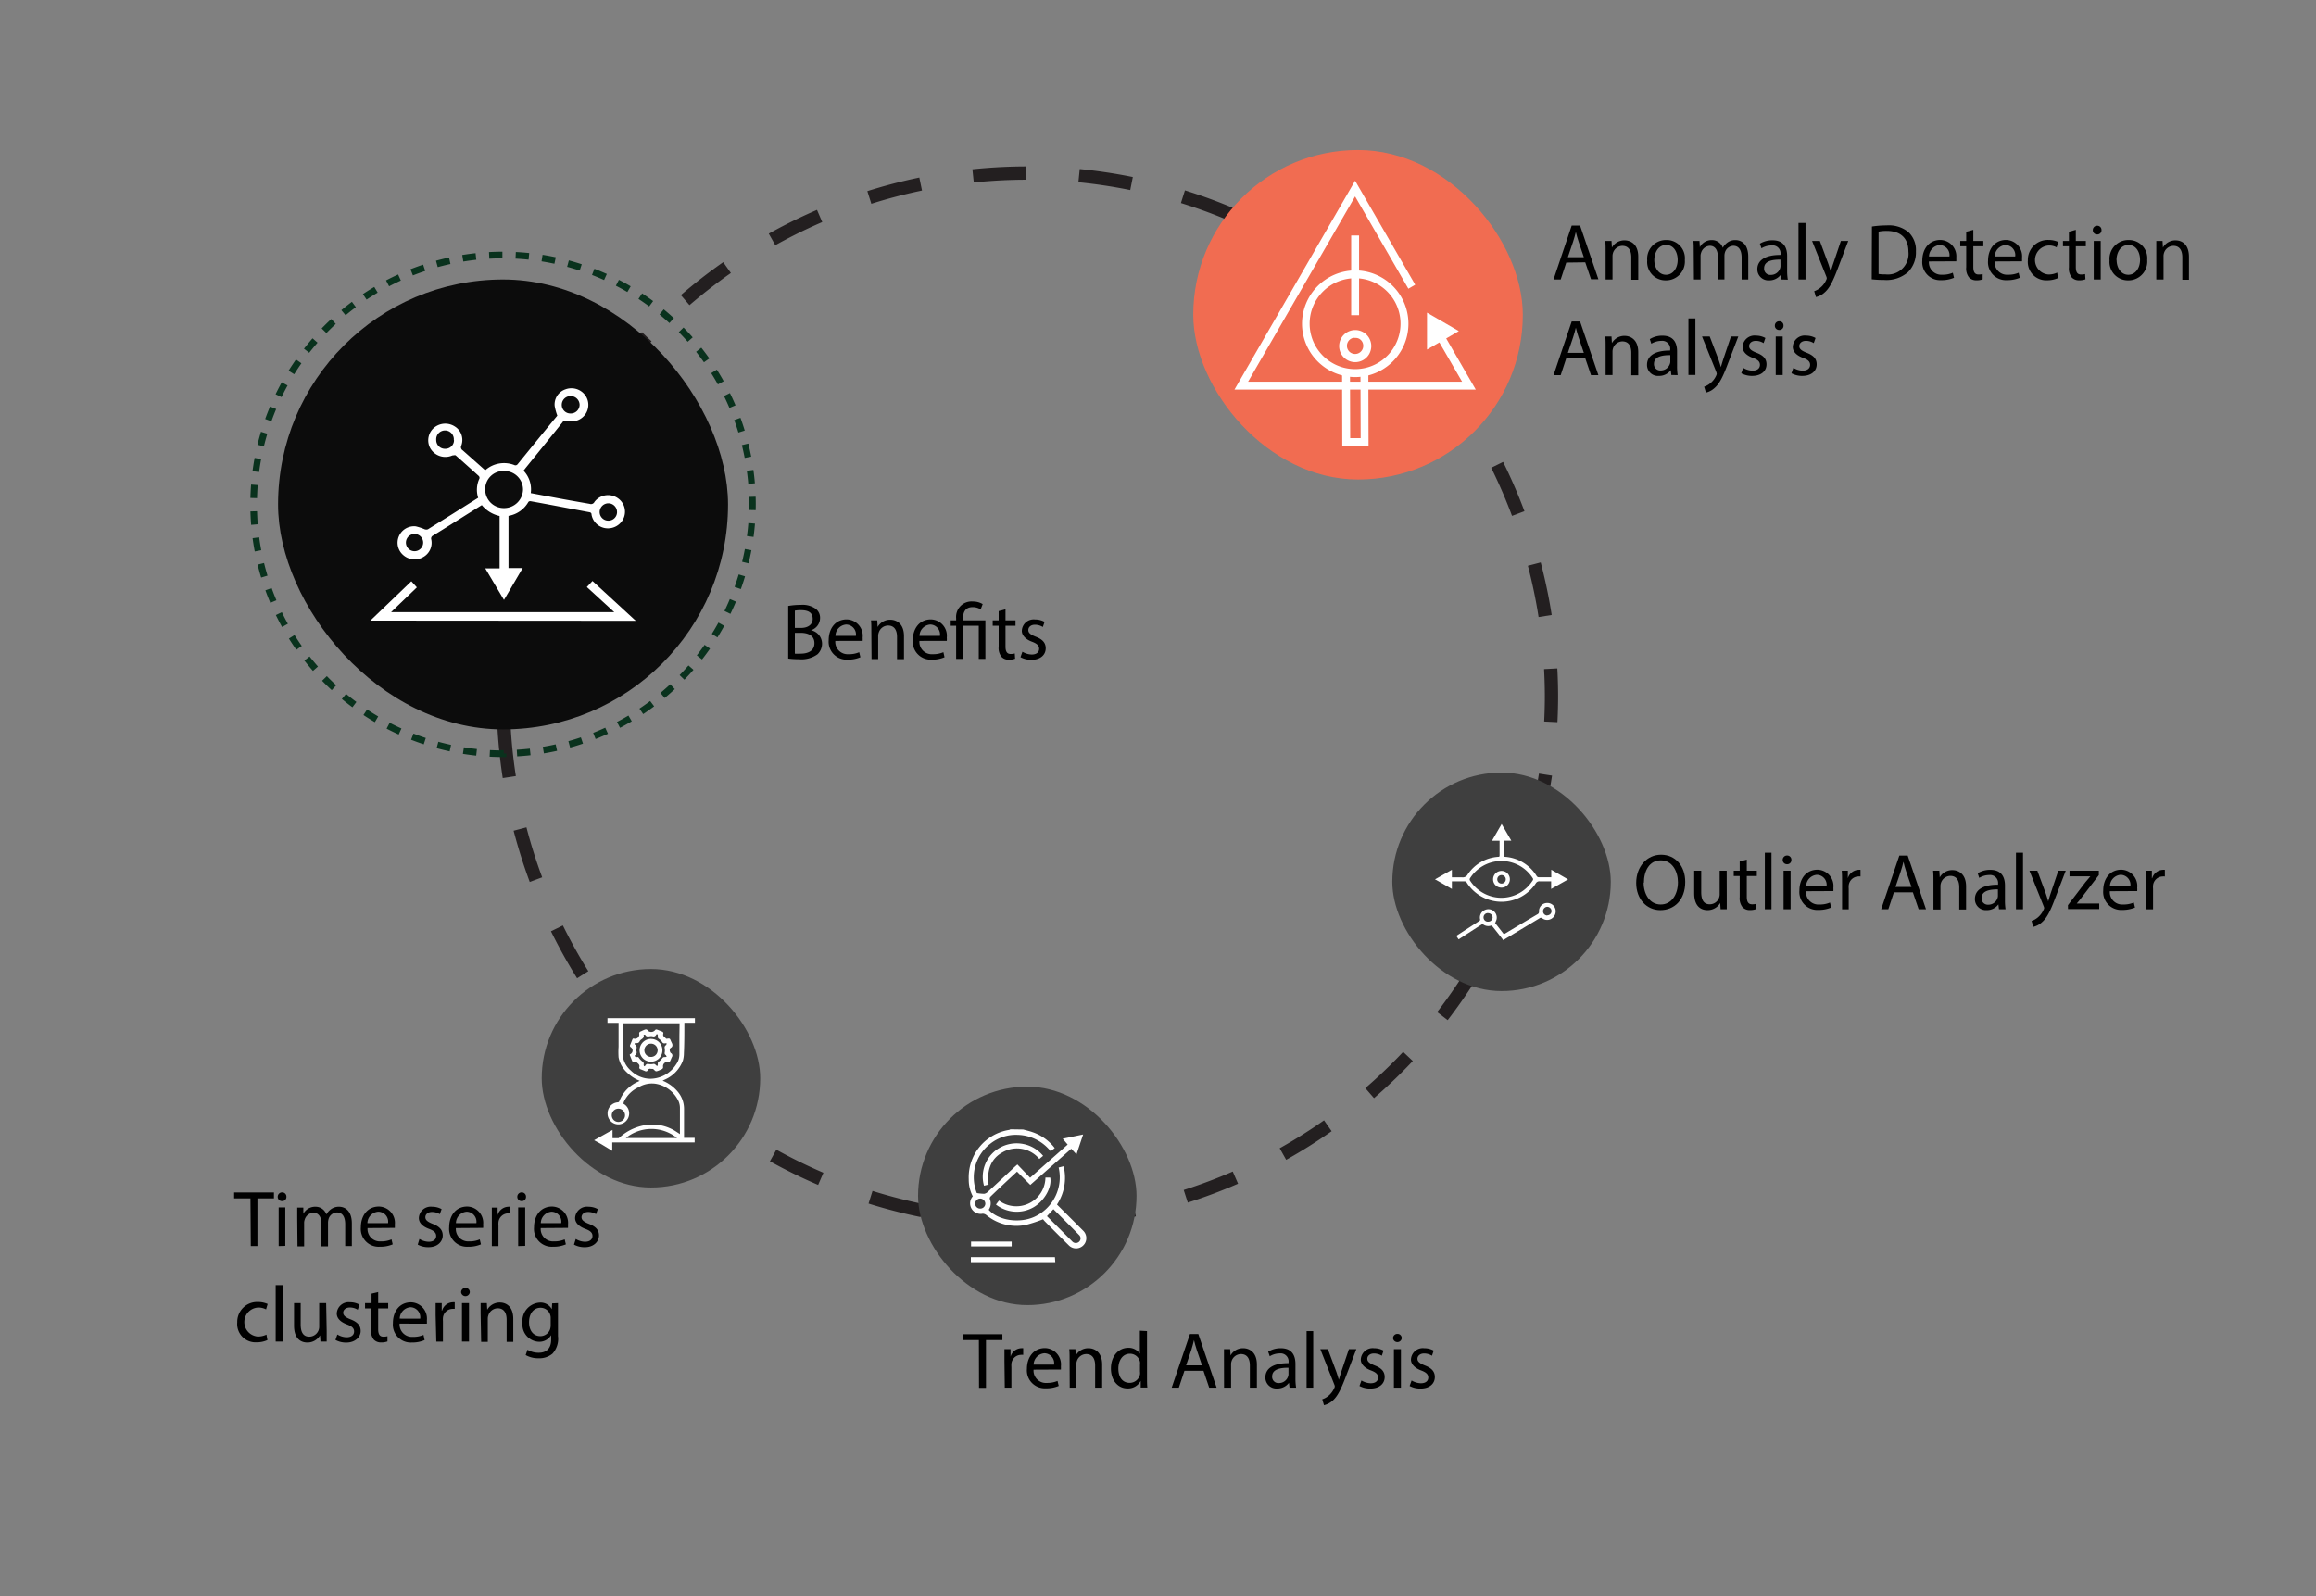 <svg id="Layer_1" data-name="Layer 1" xmlns="http://www.w3.org/2000/svg" viewBox="0 0 349.07 240.59"><rect x="0" y="0" width="349.07" height="240.59" fill="#808080" stroke="none"/><defs><style>.cls-1,.cls-5{fill:none;stroke-miterlimit:10;}.cls-1{stroke:#231f20;stroke-width:2px;stroke-dasharray:8 8;}.cls-2{fill:#0c0c0c;}.cls-3{fill:#f16c51;}.cls-4{fill:#3f3f3f;}.cls-5{stroke:#09321d;stroke-dasharray:2 2;}.cls-6{fill:#fff;}</style></defs><path class="cls-1" d="M154.84,184.09a79,79,0,1,1,79-79,79.25,79.25,0,0,1-79,79Z"/><path d="M118.8,91.34a10.82,10.82,0,0,1,1.91-.16,3.41,3.41,0,0,1,2.22.58,1.69,1.69,0,0,1,.67,1.43A1.94,1.94,0,0,1,122.23,95v0a2.08,2.08,0,0,1,1.67,2,2.22,2.22,0,0,1-.68,1.62,4.12,4.12,0,0,1-2.8.75,11.75,11.75,0,0,1-1.62-.1Zm1,3.31h.94c1.11,0,1.75-.57,1.75-1.35,0-1-.72-1.32-1.77-1.32a4.9,4.9,0,0,0-.92.07Zm0,3.88a6.25,6.25,0,0,0,.87,0c1.08,0,2.08-.4,2.08-1.58s-1-1.56-2.09-1.56h-.86Z"/><path d="M125.9,96.61a1.86,1.86,0,0,0,2,2,3.75,3.75,0,0,0,1.6-.3l.18.76a4.63,4.63,0,0,1-1.93.36,2.7,2.7,0,0,1-2.85-2.93c0-1.75,1-3.13,2.72-3.13a2.47,2.47,0,0,1,2.4,2.74,4.35,4.35,0,0,1,0,.49Zm3.1-.76a1.5,1.5,0,0,0-1.46-1.71,1.74,1.74,0,0,0-1.62,1.71Z"/><path d="M131.33,95.09c0-.6,0-1.1-.05-1.58h.94l.06,1h0a2.14,2.14,0,0,1,1.92-1.09c.8,0,2.05.48,2.05,2.47v3.47h-1.05V96c0-.93-.35-1.71-1.35-1.71a1.5,1.5,0,0,0-1.41,1.08,1.44,1.44,0,0,0-.08.49v3.49h-1Z"/><path d="M138.58,96.61a1.85,1.85,0,0,0,2,2,3.83,3.83,0,0,0,1.61-.3l.17.76a4.63,4.63,0,0,1-1.93.36,2.7,2.7,0,0,1-2.85-2.93c0-1.75,1-3.13,2.72-3.13a2.46,2.46,0,0,1,2.4,2.74,2.81,2.81,0,0,1,0,.49Zm3.09-.76a1.5,1.5,0,0,0-1.46-1.71,1.74,1.74,0,0,0-1.62,1.71Z"/><path d="M144.11,99.32v-5h-.82v-.81h.82V93.2a2.33,2.33,0,0,1,2.53-2.53,2.84,2.84,0,0,1,1.47.39l-.3.8a2.19,2.19,0,0,0-1.22-.34c-1.11,0-1.44.78-1.44,1.71v.28h3.37v5.81h-1v-5h-2.33v5Z"/><path d="M151.55,91.85v1.66h1.51v.81h-1.51v3.13c0,.72.2,1.13.79,1.13a2.08,2.08,0,0,0,.61-.08l.05.79a2.44,2.44,0,0,1-.94.15,1.44,1.44,0,0,1-1.13-.45,2.13,2.13,0,0,1-.41-1.51V94.32h-.9v-.81h.9V92.12Z"/><path d="M154.1,98.24a2.86,2.86,0,0,0,1.4.42c.76,0,1.12-.38,1.12-.86s-.3-.78-1.08-1.07c-1-.37-1.53-1-1.53-1.64a1.79,1.79,0,0,1,2-1.71,2.91,2.91,0,0,1,1.43.36l-.26.77a2.31,2.31,0,0,0-1.19-.34c-.63,0-1,.36-1,.8s.34.69,1.1,1c1,.38,1.52.89,1.52,1.75,0,1-.79,1.74-2.17,1.74a3.33,3.33,0,0,1-1.63-.4Z"/><path d="M147.54,202h-2.46v-.88h6V202h-2.47v7.2h-1.05Z"/><path d="M151.39,205.18c0-.69,0-1.27,0-1.81h.92l0,1.14h0a1.75,1.75,0,0,1,1.61-1.28,1.36,1.36,0,0,1,.3,0v1a1.35,1.35,0,0,0-.37,0,1.47,1.47,0,0,0-1.41,1.35,3.68,3.68,0,0,0,0,.5v3.09h-1Z"/><path d="M155.78,206.46a1.86,1.86,0,0,0,2,2,4,4,0,0,0,1.61-.3l.18.75a4.67,4.67,0,0,1-1.93.36,2.7,2.7,0,0,1-2.86-2.93c0-1.75,1-3.13,2.73-3.13a2.46,2.46,0,0,1,2.39,2.74,4.88,4.88,0,0,1,0,.49Zm3.09-.76a1.49,1.49,0,0,0-1.46-1.71,1.75,1.75,0,0,0-1.62,1.71Z"/><path d="M161.21,204.94c0-.6,0-1.09-.05-1.57h.93l.06.95h0a2.13,2.13,0,0,1,1.92-1.09c.8,0,2.05.48,2.05,2.47v3.47h-1.06v-3.35c0-.93-.35-1.71-1.34-1.71a1.5,1.5,0,0,0-1.42,1.08,1.45,1.45,0,0,0-.07.49v3.49h-1Z"/><path d="M172.88,200.65v7c0,.52,0,1.1.05,1.5h-1l0-1h0a2.16,2.16,0,0,1-2,1.14c-1.41,0-2.49-1.19-2.49-3,0-1.93,1.19-3.12,2.61-3.12a2,2,0,0,1,1.75.89h0v-3.47Zm-1.06,5.08a1.77,1.77,0,0,0,0-.45,1.54,1.54,0,0,0-1.52-1.22c-1.09,0-1.74,1-1.74,2.24s.58,2.15,1.72,2.15a1.59,1.59,0,0,0,1.54-1.26,1.64,1.64,0,0,0,0-.45Z"/><path d="M178.52,206.63l-.84,2.54H176.6l2.75-8.08h1.26l2.76,8.08h-1.12l-.86-2.54Zm2.65-.82-.79-2.32c-.18-.53-.3-1-.42-1.48h0c-.12.48-.25,1-.4,1.46l-.79,2.34Z"/><path d="M184.48,204.94c0-.6,0-1.09,0-1.57h.93l.06.95h0a2.12,2.12,0,0,1,1.91-1.09c.81,0,2.06.48,2.06,2.47v3.47h-1.06v-3.35c0-.93-.35-1.71-1.34-1.71a1.5,1.5,0,0,0-1.42,1.08,1.45,1.45,0,0,0-.07.49v3.49h-1.06Z"/><path d="M194.36,209.17l-.09-.73h0a2.16,2.16,0,0,1-1.78.86,1.65,1.65,0,0,1-1.77-1.66c0-1.41,1.25-2.18,3.49-2.16v-.12a1.2,1.2,0,0,0-1.32-1.35,2.93,2.93,0,0,0-1.51.43l-.24-.69a3.6,3.6,0,0,1,1.9-.52c1.78,0,2.21,1.21,2.21,2.38v2.17a8.4,8.4,0,0,0,.1,1.39Zm-.16-3c-1.15,0-2.46.18-2.46,1.31a.93.93,0,0,0,1,1,1.44,1.44,0,0,0,1.4-1,1,1,0,0,0,.06-.33Z"/><path d="M196.93,200.65h1v8.52h-1Z"/><path d="M200.14,203.37l1.28,3.43c.13.38.27.84.37,1.18h0c.11-.34.23-.79.37-1.21l1.15-3.4h1.12l-1.58,4.13c-.76,2-1.27,3-2,3.64a3,3,0,0,1-1.3.68l-.26-.89a2.77,2.77,0,0,0,.92-.51,3.22,3.22,0,0,0,.89-1.18.69.69,0,0,0,.08-.25.91.91,0,0,0-.07-.28L199,203.37Z"/><path d="M205.2,208.09a2.79,2.79,0,0,0,1.39.42c.76,0,1.12-.38,1.12-.86s-.3-.78-1.07-1.07c-1-.37-1.54-1-1.54-1.64a1.79,1.79,0,0,1,2-1.71,2.91,2.91,0,0,1,1.43.36l-.26.77a2.31,2.31,0,0,0-1.19-.34c-.62,0-1,.37-1,.8s.35.69,1.1,1c1,.38,1.52.89,1.52,1.75,0,1-.79,1.74-2.17,1.74a3.44,3.44,0,0,1-1.63-.39Z"/><path d="M211.27,201.73a.66.66,0,0,1-1.31,0,.65.65,0,0,1,.66-.66A.63.63,0,0,1,211.27,201.73Zm-1.18,7.44v-5.8h1.06v5.8Z"/><path d="M212.76,208.09a2.79,2.79,0,0,0,1.39.42c.77,0,1.12-.38,1.12-.86s-.3-.78-1.07-1.07c-1-.37-1.54-1-1.54-1.64a1.79,1.79,0,0,1,2-1.71,2.91,2.91,0,0,1,1.43.36l-.26.77a2.31,2.31,0,0,0-1.19-.34c-.62,0-1,.37-1,.8s.35.69,1.1,1c1,.38,1.52.89,1.52,1.75,0,1-.79,1.74-2.17,1.74a3.44,3.44,0,0,1-1.63-.39Z"/><path d="M254,132.93c0,2.78-1.69,4.26-3.75,4.26s-3.64-1.66-3.64-4.1,1.6-4.25,3.75-4.25S254,130.53,254,132.93Zm-6.27.13c0,1.73.93,3.28,2.58,3.28s2.59-1.53,2.59-3.36c0-1.61-.84-3.29-2.58-3.29S247.77,131.29,247.77,133.06Z"/><path d="M260.26,135.47c0,.6,0,1.13,0,1.59h-.93l-.06-.95h0a2.19,2.19,0,0,1-1.92,1.08c-.92,0-2-.51-2-2.55v-3.39h1.06v3.21c0,1.11.33,1.85,1.29,1.85a1.5,1.5,0,0,0,1.49-1.5v-3.56h1.06Z"/><path d="M263.28,129.58v1.67h1.51v.8h-1.51v3.13c0,.72.21,1.13.79,1.13a2.29,2.29,0,0,0,.62-.07l0,.79a2.59,2.59,0,0,1-.93.15,1.46,1.46,0,0,1-1.14-.45,2.15,2.15,0,0,1-.41-1.51v-3.17h-.9v-.8h.9v-1.39Z"/><path d="M266,128.54H267v8.52H266Z"/><path d="M270,129.62a.62.62,0,0,1-.67.65.63.63,0,0,1-.64-.65.65.65,0,0,1,.66-.66A.63.63,0,0,1,270,129.62Zm-1.18,7.44v-5.81h1.06v5.81Z"/><path d="M272.21,134.34a1.86,1.86,0,0,0,2,2,3.8,3.8,0,0,0,1.61-.3l.18.76a4.84,4.84,0,0,1-1.93.36,2.7,2.7,0,0,1-2.86-2.93c0-1.75,1-3.13,2.73-3.13a2.46,2.46,0,0,1,2.39,2.73,4.49,4.49,0,0,1,0,.49Zm3.09-.75a1.5,1.5,0,0,0-1.46-1.72,1.76,1.76,0,0,0-1.62,1.72Z"/><path d="M277.64,133.06c0-.68,0-1.27-.05-1.81h.92l0,1.14h0a1.75,1.75,0,0,1,1.61-1.27,1.39,1.39,0,0,1,.3,0v1a1.79,1.79,0,0,0-.36,0,1.5,1.5,0,0,0-1.42,1.36,3.47,3.47,0,0,0,0,.49v3.1h-1Z"/><path d="M285.45,134.51l-.84,2.55h-1.08l2.74-8.09h1.26l2.76,8.09h-1.11l-.87-2.55Zm2.65-.81-.8-2.33c-.18-.53-.3-1-.41-1.47h0c-.12.47-.25,1-.41,1.46l-.79,2.34Z"/><path d="M291.41,132.82c0-.6,0-1.09-.05-1.57h.94l.06,1h0a2.14,2.14,0,0,1,1.92-1.09c.8,0,2.05.48,2.05,2.47v3.47H295.3v-3.35c0-.94-.35-1.72-1.35-1.72a1.51,1.51,0,0,0-1.41,1.08,1.55,1.55,0,0,0-.07.5v3.49h-1.06Z"/><path d="M301.29,137.06l-.09-.74h0a2.14,2.14,0,0,1-1.77.87,1.65,1.65,0,0,1-1.77-1.67c0-1.4,1.24-2.17,3.49-2.16v-.12a1.2,1.2,0,0,0-1.32-1.34,3,3,0,0,0-1.52.43l-.23-.7a3.57,3.57,0,0,1,1.9-.51c1.78,0,2.21,1.21,2.21,2.37v2.17a8.52,8.52,0,0,0,.09,1.4Zm-.16-3c-1.15,0-2.46.18-2.46,1.31a.94.94,0,0,0,1,1,1.45,1.45,0,0,0,1.4-1,1,1,0,0,0,.06-.34Z"/><path d="M303.85,128.54h1.06v8.52h-1.06Z"/><path d="M307.07,131.25l1.27,3.43c.13.38.28.84.37,1.19h0c.1-.35.23-.79.37-1.21l1.15-3.41h1.12l-1.59,4.14c-.75,2-1.27,3-2,3.63a2.85,2.85,0,0,1-1.29.69l-.27-.89a2.85,2.85,0,0,0,.93-.52,3.27,3.27,0,0,0,.88-1.17.76.76,0,0,0,.09-.25.94.94,0,0,0-.08-.28l-2.14-5.35Z"/><path d="M311.68,136.44,314.3,133c.26-.32.5-.59.76-.9v0h-3.14v-.85h4.42v.66l-2.59,3.37c-.24.32-.48.61-.74.91v0h3.39v.84h-4.71Z"/><path d="M318,134.34a1.86,1.86,0,0,0,2,2,3.83,3.83,0,0,0,1.61-.3l.18.76a4.9,4.9,0,0,1-1.94.36,2.7,2.7,0,0,1-2.85-2.93c0-1.75,1-3.13,2.72-3.13a2.46,2.46,0,0,1,2.4,2.73,2.63,2.63,0,0,1,0,.49Zm3.09-.75a1.5,1.5,0,0,0-1.46-1.72,1.75,1.75,0,0,0-1.62,1.72Z"/><path d="M323.4,133.06c0-.68,0-1.27,0-1.81h.93l0,1.14h.05a1.75,1.75,0,0,1,1.61-1.27,1.39,1.39,0,0,1,.3,0v1a1.88,1.88,0,0,0-.36,0,1.49,1.49,0,0,0-1.42,1.36,3.47,3.47,0,0,0,0,.49v3.1H323.4Z"/><path d="M236.07,39.58l-.84,2.55h-1.08L236.89,34h1.26l2.76,8.09H239.8l-.87-2.55Zm2.65-.81-.79-2.33c-.18-.53-.3-1-.42-1.47h0c-.12.47-.25,1-.41,1.46l-.79,2.34Z"/><path d="M242,37.89c0-.6,0-1.09-.05-1.57h.94l.06,1h0a2.14,2.14,0,0,1,1.92-1.09c.8,0,2.05.48,2.05,2.47v3.47h-1.05V38.78c0-.94-.35-1.72-1.35-1.72a1.51,1.51,0,0,0-1.41,1.08,1.55,1.55,0,0,0-.07.5v3.49H242Z"/><path d="M253.94,39.18a2.84,2.84,0,0,1-2.89,3.08,2.76,2.76,0,0,1-2.78-3,2.83,2.83,0,0,1,2.88-3.08A2.74,2.74,0,0,1,253.94,39.18Zm-4.6,0c0,1.28.73,2.24,1.76,2.24s1.76-.95,1.76-2.26c0-1-.49-2.23-1.73-2.23S249.34,38.13,249.34,39.23Z"/><path d="M255.28,37.89c0-.6,0-1.09-.05-1.57h.92l.05.94h0a2,2,0,0,1,1.82-1.07,1.71,1.71,0,0,1,1.64,1.16h0a2.42,2.42,0,0,1,.65-.75,1.93,1.93,0,0,1,1.28-.41c.77,0,1.91.5,1.91,2.52v3.42h-1V38.84c0-1.12-.41-1.79-1.26-1.79A1.38,1.38,0,0,0,260,38a1.73,1.73,0,0,0-.09.53v3.59h-1V38.65c0-.93-.4-1.6-1.21-1.6a1.45,1.45,0,0,0-1.31,1.06,1.4,1.4,0,0,0-.08.51v3.51h-1Z"/><path d="M268.5,42.13l-.08-.74h0a2.15,2.15,0,0,1-1.77.87,1.66,1.66,0,0,1-1.78-1.67c0-1.4,1.25-2.17,3.49-2.16v-.12A1.19,1.19,0,0,0,267,37a2.93,2.93,0,0,0-1.51.43l-.24-.7a3.63,3.63,0,0,1,1.91-.51c1.77,0,2.2,1.21,2.2,2.37v2.17a8.44,8.44,0,0,0,.1,1.4Zm-.15-3c-1.16,0-2.46.18-2.46,1.31a.93.93,0,0,0,1,1,1.45,1.45,0,0,0,1.41-1,1.35,1.35,0,0,0,.06-.34Z"/><path d="M271.07,33.61h1.06v8.52h-1.06Z"/><path d="M274.29,36.32l1.27,3.43c.13.38.27.84.37,1.19h0c.11-.35.23-.79.38-1.21l1.15-3.41h1.11L277,40.46c-.76,2-1.27,3-2,3.63a2.87,2.87,0,0,1-1.3.69l-.26-.89a2.82,2.82,0,0,0,.92-.52,3.09,3.09,0,0,0,.89-1.17.69.69,0,0,0,.08-.25.85.85,0,0,0-.07-.28l-2.14-5.35Z"/><path d="M282.14,34.15a14.3,14.3,0,0,1,2.21-.17,4.65,4.65,0,0,1,3.28,1,3.71,3.71,0,0,1,1.14,2.9A4.25,4.25,0,0,1,287.6,41,4.94,4.94,0,0,1,284,42.2a16.58,16.58,0,0,1-1.89-.1Zm1,7.15a6.32,6.32,0,0,0,1.05.06,3.11,3.11,0,0,0,3.45-3.43c0-1.91-1.07-3.12-3.28-3.12a5.82,5.82,0,0,0-1.22.11Z"/><path d="M290.73,39.41a1.86,1.86,0,0,0,2,2,3.75,3.75,0,0,0,1.6-.3l.18.76a4.8,4.8,0,0,1-1.93.36,2.7,2.7,0,0,1-2.85-2.93c0-1.75,1-3.13,2.72-3.13a2.46,2.46,0,0,1,2.4,2.73,2.63,2.63,0,0,1,0,.49Zm3.09-.75a1.51,1.51,0,0,0-1.46-1.72,1.75,1.75,0,0,0-1.62,1.72Z"/><path d="M297.42,34.65v1.67h1.51v.8h-1.51v3.13c0,.72.21,1.13.79,1.13a2.29,2.29,0,0,0,.62-.07l0,.79a2.39,2.39,0,0,1-.93.15,1.46,1.46,0,0,1-1.14-.45,2.15,2.15,0,0,1-.41-1.51V37.12h-.9v-.8h.9V34.93Z"/><path d="M300.64,39.41a1.86,1.86,0,0,0,2,2,3.8,3.8,0,0,0,1.61-.3l.18.76a4.88,4.88,0,0,1-1.93.36,2.7,2.7,0,0,1-2.86-2.93c0-1.75,1-3.13,2.72-3.13a2.46,2.46,0,0,1,2.4,2.73,4.49,4.49,0,0,1,0,.49Zm3.09-.75a1.5,1.5,0,0,0-1.46-1.72,1.75,1.75,0,0,0-1.62,1.72Z"/><path d="M310.2,41.91a4,4,0,0,1-1.67.34,2.76,2.76,0,0,1-2.89-3,3,3,0,0,1,3.12-3.08,3.56,3.56,0,0,1,1.46.3l-.24.82a2.35,2.35,0,0,0-1.22-.28,2.19,2.19,0,0,0,0,4.37,3,3,0,0,0,1.3-.29Z"/><path d="M312.87,34.65v1.67h1.51v.8h-1.51v3.13c0,.72.2,1.13.79,1.13a2.21,2.21,0,0,0,.61-.07l.05.79a2.48,2.48,0,0,1-.94.15,1.46,1.46,0,0,1-1.14-.45,2.15,2.15,0,0,1-.41-1.51V37.12h-.9v-.8h.9V34.93Z"/><path d="M316.74,34.69a.62.62,0,0,1-.67.65.63.63,0,0,1-.64-.65.65.65,0,0,1,.66-.66A.63.63,0,0,1,316.74,34.69Zm-1.17,7.44V36.32h1.05v5.81Z"/><path d="M323.63,39.18a2.84,2.84,0,0,1-2.89,3.08,2.77,2.77,0,0,1-2.79-3,2.84,2.84,0,0,1,2.88-3.08A2.75,2.75,0,0,1,323.63,39.18Zm-4.61,0c0,1.28.73,2.24,1.76,2.24s1.77-.95,1.77-2.26c0-1-.49-2.23-1.74-2.23S319,38.13,319,39.23Z"/><path d="M325,37.89c0-.6,0-1.09,0-1.57h.94l.06,1h0a2.14,2.14,0,0,1,1.92-1.09c.81,0,2,.48,2,2.47v3.47h-1V38.78c0-.94-.35-1.72-1.34-1.72a1.51,1.51,0,0,0-1.42,1.08,1.55,1.55,0,0,0-.07.5v3.49H325Z"/><path d="M236.07,54l-.84,2.55h-1.08l2.74-8.09h1.26l2.76,8.09H239.8L238.93,54Zm2.65-.81-.79-2.33c-.18-.53-.3-1-.42-1.47h0c-.12.48-.25,1-.41,1.46l-.79,2.34Z"/><path d="M242,52.29c0-.6,0-1.09-.05-1.57h.94l.06,1h0a2.14,2.14,0,0,1,1.92-1.09c.8,0,2.05.48,2.05,2.47v3.47h-1.05V53.18c0-.94-.35-1.72-1.35-1.72a1.51,1.51,0,0,0-1.41,1.08,1.55,1.55,0,0,0-.07.5v3.49H242Z"/><path d="M251.91,56.53l-.09-.74h0a2.17,2.17,0,0,1-1.78.87A1.65,1.65,0,0,1,248.24,55c0-1.4,1.24-2.17,3.49-2.16v-.12a1.2,1.2,0,0,0-1.32-1.34,3,3,0,0,0-1.52.43l-.23-.69a3.51,3.51,0,0,1,1.9-.52c1.78,0,2.21,1.21,2.21,2.37v2.17a8.52,8.52,0,0,0,.09,1.4Zm-.16-3c-1.15,0-2.46.18-2.46,1.31a.94.94,0,0,0,1,1,1.45,1.45,0,0,0,1.4-1,1,1,0,0,0,.06-.34Z"/><path d="M254.48,48h1.05v8.52h-1.05Z"/><path d="M257.69,50.72,259,54.15c.13.38.28.84.37,1.19h0c.11-.35.23-.79.37-1.21l1.15-3.41H262l-1.59,4.14c-.75,2-1.27,3-2,3.63a2.85,2.85,0,0,1-1.29.69l-.27-.89a2.85,2.85,0,0,0,.93-.52,3.19,3.19,0,0,0,.89-1.17,1,1,0,0,0,.08-.25,1.22,1.22,0,0,0-.07-.28l-2.15-5.35Z"/><path d="M262.74,55.45a2.83,2.83,0,0,0,1.4.42c.76,0,1.12-.39,1.12-.87s-.3-.78-1.08-1.06c-1-.38-1.53-.95-1.53-1.65a1.79,1.79,0,0,1,2-1.7,2.94,2.94,0,0,1,1.43.36l-.27.77a2.15,2.15,0,0,0-1.18-.34c-.63,0-1,.36-1,.79s.34.7,1.1,1c1,.38,1.52.88,1.52,1.75,0,1-.79,1.74-2.17,1.74a3.3,3.3,0,0,1-1.63-.4Z"/><path d="M268.81,49.09a.62.62,0,0,1-.67.65.63.63,0,0,1-.63-.65.64.64,0,0,1,.66-.66A.62.62,0,0,1,268.81,49.09Zm-1.17,7.44V50.72h1.05v5.81Z"/><path d="M270.3,55.45a2.82,2.82,0,0,0,1.39.42c.77,0,1.13-.39,1.13-.87s-.3-.78-1.08-1.06c-1-.38-1.53-.95-1.53-1.65a1.79,1.79,0,0,1,2-1.7,2.94,2.94,0,0,1,1.43.36l-.27.77a2.15,2.15,0,0,0-1.18-.34c-.63,0-1,.36-1,.79s.34.7,1.1,1c1,.38,1.52.88,1.52,1.75,0,1-.79,1.74-2.17,1.74a3.3,3.3,0,0,1-1.63-.4Z"/><rect class="cls-2" x="41.91" y="42.13" width="67.82" height="67.82" rx="33.91"/><rect class="cls-3" x="179.85" y="22.61" width="49.67" height="49.67" rx="24.83"/><rect class="cls-4" x="138.37" y="163.8" width="32.93" height="32.93" rx="16.47"/><rect class="cls-4" x="209.85" y="116.46" width="32.93" height="32.93" rx="16.47"/><path class="cls-5" d="M75.82,113.62A37.59,37.59,0,1,1,113.41,76a37.69,37.69,0,0,1-37.59,37.58Z"/><path d="M37.75,180.64H35.29v-.89h6v.89H38.8v7.19h-1Z"/><path d="M43.17,180.4a.62.62,0,0,1-.67.65.63.63,0,0,1-.64-.65.65.65,0,0,1,.66-.66A.63.63,0,0,1,43.17,180.4ZM42,187.83V182h1v5.8Z"/><path d="M44.8,183.6c0-.6,0-1.09,0-1.57h.92l0,.94h0a2,2,0,0,1,1.83-1.07,1.71,1.71,0,0,1,1.64,1.16h0a2.42,2.42,0,0,1,.65-.75,2,2,0,0,1,1.28-.41c.77,0,1.91.5,1.91,2.52v3.41h-1v-3.28c0-1.12-.41-1.79-1.26-1.79a1.36,1.36,0,0,0-1.25,1,2,2,0,0,0-.08.53v3.58h-1v-3.47c0-.93-.41-1.6-1.21-1.6a1.45,1.45,0,0,0-1.31,1.06,1.4,1.4,0,0,0-.08.51v3.5h-1Z"/><path d="M55.4,185.12a1.86,1.86,0,0,0,2,2,3.8,3.8,0,0,0,1.61-.3l.18.75a4.71,4.71,0,0,1-1.93.36A2.69,2.69,0,0,1,54.39,185c0-1.75,1-3.13,2.72-3.13a2.46,2.46,0,0,1,2.4,2.73,4.49,4.49,0,0,1,0,.49Zm3.09-.75A1.5,1.5,0,0,0,57,182.65a1.76,1.76,0,0,0-1.62,1.72Z"/><path d="M63.22,186.76a2.82,2.82,0,0,0,1.39.42c.77,0,1.13-.39,1.13-.87s-.3-.78-1.08-1.07c-1-.37-1.53-.94-1.53-1.64a1.79,1.79,0,0,1,2-1.7,2.94,2.94,0,0,1,1.43.36l-.27.76a2.25,2.25,0,0,0-1.18-.33c-.63,0-1,.36-1,.79s.34.7,1.1,1c1,.39,1.52.89,1.52,1.76S66,188,64.59,188a3.3,3.3,0,0,1-1.63-.39Z"/><path d="M68.71,185.12a1.86,1.86,0,0,0,2,2,3.75,3.75,0,0,0,1.6-.3l.18.75a4.63,4.63,0,0,1-1.93.36A2.69,2.69,0,0,1,67.7,185c0-1.75,1-3.13,2.72-3.13a2.46,2.46,0,0,1,2.4,2.73,2.63,2.63,0,0,1,0,.49Zm3.09-.75a1.51,1.51,0,0,0-1.46-1.72,1.75,1.75,0,0,0-1.62,1.72Z"/><path d="M74.13,183.84c0-.68,0-1.27,0-1.81H75l0,1.14h0a1.74,1.74,0,0,1,1.61-1.27,1.39,1.39,0,0,1,.3,0v1a1.32,1.32,0,0,0-.36,0,1.49,1.49,0,0,0-1.42,1.36,3.47,3.47,0,0,0,0,.49v3.09H74.13Z"/><path d="M79.28,180.4a.62.62,0,0,1-.67.65.63.63,0,0,1-.64-.65.65.65,0,0,1,.66-.66A.63.63,0,0,1,79.28,180.4Zm-1.18,7.43V182h1.06v5.8Z"/><path d="M81.5,185.12a1.86,1.86,0,0,0,2,2,3.8,3.8,0,0,0,1.61-.3l.18.75a4.71,4.71,0,0,1-1.93.36A2.69,2.69,0,0,1,80.49,185c0-1.75,1-3.13,2.72-3.13a2.46,2.46,0,0,1,2.4,2.73,4.49,4.49,0,0,1,0,.49Zm3.09-.75a1.5,1.5,0,0,0-1.46-1.72,1.76,1.76,0,0,0-1.62,1.72Z"/><path d="M86.78,186.76a2.79,2.79,0,0,0,1.39.42c.77,0,1.13-.39,1.13-.87s-.3-.78-1.08-1.07c-1-.37-1.54-.94-1.54-1.64a1.8,1.8,0,0,1,2-1.7,2.9,2.9,0,0,1,1.42.36l-.26.76a2.32,2.32,0,0,0-1.19-.33c-.62,0-1,.36-1,.79s.35.7,1.1,1c1,.39,1.53.89,1.53,1.76S89.53,188,88.15,188a3.34,3.34,0,0,1-1.64-.39Z"/><path d="M40.31,202a3.87,3.87,0,0,1-1.66.34,2.76,2.76,0,0,1-2.89-3,3,3,0,0,1,3.11-3.08,3.61,3.61,0,0,1,1.47.3l-.24.82a2.39,2.39,0,0,0-1.23-.28,2.19,2.19,0,0,0,0,4.37,3,3,0,0,0,1.29-.29Z"/><path d="M41.55,193.72h1.06v8.51H41.55Z"/><path d="M49.24,200.65c0,.6,0,1.13,0,1.58h-.94l-.06-.94h0a2.19,2.19,0,0,1-1.92,1.08c-.91,0-2-.51-2-2.55v-3.39h1v3.21c0,1.11.34,1.85,1.3,1.85a1.5,1.5,0,0,0,1.49-1.5v-3.56h1.05Z"/><path d="M50.85,201.16a2.79,2.79,0,0,0,1.39.42c.77,0,1.13-.39,1.13-.87s-.3-.78-1.08-1.07c-1-.37-1.53-.94-1.53-1.64a1.79,1.79,0,0,1,2-1.7,2.87,2.87,0,0,1,1.42.36l-.26.77a2.22,2.22,0,0,0-1.19-.34c-.62,0-1,.36-1,.79s.35.7,1.11,1c1,.39,1.52.89,1.52,1.76s-.79,1.74-2.17,1.74a3.3,3.3,0,0,1-1.63-.4Z"/><path d="M57,194.76v1.67h1.51v.8H57v3.13c0,.72.2,1.13.79,1.13a2.15,2.15,0,0,0,.61-.07l0,.79a2.65,2.65,0,0,1-.94.15,1.47,1.47,0,0,1-1.14-.45,2.2,2.2,0,0,1-.4-1.51v-3.17h-.9v-.8H56V195Z"/><path d="M60.23,199.52a1.87,1.87,0,0,0,2,2,3.75,3.75,0,0,0,1.6-.3L64,202a4.6,4.6,0,0,1-1.93.37,2.7,2.7,0,0,1-2.85-2.93c0-1.75,1-3.13,2.72-3.13a2.46,2.46,0,0,1,2.4,2.73,4,4,0,0,1,0,.49Zm3.1-.75a1.51,1.51,0,0,0-1.46-1.72,1.75,1.75,0,0,0-1.62,1.72Z"/><path d="M65.66,198.24c0-.68,0-1.27,0-1.81h.92l0,1.14h.05a1.74,1.74,0,0,1,1.61-1.27,1.39,1.39,0,0,1,.3,0v1a1.88,1.88,0,0,0-.36,0,1.48,1.48,0,0,0-1.42,1.36,3.37,3.37,0,0,0,0,.49v3.09h-1Z"/><path d="M70.81,194.8a.66.66,0,0,1-1.31,0,.65.65,0,0,1,.66-.66A.63.63,0,0,1,70.81,194.8Zm-1.18,7.43v-5.8h1.06v5.8Z"/><path d="M72.44,198c0-.6,0-1.09,0-1.57h.94l.06,1h0a2.14,2.14,0,0,1,1.92-1.09c.8,0,2,.48,2,2.47v3.46h-1v-3.34c0-.94-.35-1.72-1.35-1.72a1.51,1.51,0,0,0-1.41,1.08,1.53,1.53,0,0,0-.08.49v3.49h-1Z"/><path d="M84.1,196.43c0,.42,0,.89,0,1.59v3.38a3.32,3.32,0,0,1-.83,2.65,3.09,3.09,0,0,1-2.11.69,3.78,3.78,0,0,1-1.93-.48l.27-.8a3.25,3.25,0,0,0,1.7.45c1.08,0,1.87-.56,1.87-2v-.65h0a2.08,2.08,0,0,1-1.85,1,2.59,2.59,0,0,1-2.47-2.83,2.78,2.78,0,0,1,2.61-3.08,1.92,1.92,0,0,1,1.81,1h0l.05-.88ZM83,198.72a1.47,1.47,0,0,0-.06-.48,1.52,1.52,0,0,0-1.48-1.11c-1,0-1.72.85-1.72,2.19,0,1.14.57,2.09,1.71,2.09a1.55,1.55,0,0,0,1.47-1.08,1.87,1.87,0,0,0,.08-.57Z"/><rect class="cls-4" x="81.65" y="146.07" width="32.93" height="32.93" rx="16.47"/><path class="cls-6" d="M154.23,170.26c.47.14,1,.25,1.42.41a7.08,7.08,0,0,1,3.32,2.39l-.61.49a6.58,6.58,0,0,0-5-2.48,6.18,6.18,0,0,0-4.13,1.36,6.37,6.37,0,0,0-2,7.41,8.56,8.56,0,0,0,1.09.11,1,1,0,0,0,.54-.27c1.38-1.27,2.76-2.56,4.13-3.84l.35-.31,1.92,2,5.66-5-.75-.88,3.08-.64-1,3-.79-.85-6.17,5.45-2-2c-1.38,1.28-2.71,2.51-4,3.76a.4.4,0,0,0-.1.37,1.7,1.7,0,0,1-.17,1.62c1.47,1.63,4.63,2.09,6.9,1.05a6.54,6.54,0,0,0,3.64-7.42l.75-.19a7.34,7.34,0,0,1-1,5.77c1.31,1.31,2.61,2.6,3.9,3.9a1.56,1.56,0,0,1,.35,1.87,1.54,1.54,0,0,1-2.49.36c-1.2-1.18-2.39-2.38-3.57-3.57a4.18,4.18,0,0,1-.29-.34,21.5,21.5,0,0,1-2.54.84,7.09,7.09,0,0,1-6-1.47.93.93,0,0,0-.56-.21,1.59,1.59,0,0,1-1.49-2.62,5.34,5.34,0,0,1-.61-2.56,7.23,7.23,0,0,1,6.1-7.45,1.51,1.51,0,0,0,.18-.09Zm3.57,13.06,3.85,3.85a.73.73,0,0,0,1,0,.69.69,0,0,0,0-1c-1.28-1.31-2.57-2.6-3.88-3.9Zm-10.11-1.14a.77.77,0,0,0,.82-.7.8.8,0,0,0-.72-.81.78.78,0,0,0-.81.71A.75.75,0,0,0,147.69,182.18Z"/><path class="cls-6" d="M146.33,190.26l0-.76H159l.05.76Z"/><path class="cls-6" d="M149,178.56l-.69.17a5,5,0,0,1,2.34-5.7,5.17,5.17,0,0,1,6.57,1.2l-.57.47a4.37,4.37,0,0,0-5.55-1C149.42,174.61,148.7,176.33,149,178.56Z"/><path class="cls-6" d="M150.11,181.57l.46-.6a4.39,4.39,0,0,0,7-3.47h.72c.29,1.48-.89,3.55-2.53,4.49A5.08,5.08,0,0,1,150.11,181.57Z"/><path class="cls-6" d="M146.36,187.88v-.73h6.12v.73Z"/><path class="cls-6" d="M73.13,70.89a4.26,4.26,0,0,1,4.46-.76A.41.41,0,0,0,78,70c2-2.46,4-4.93,6-7.35a8.08,8.08,0,0,1-.4-1.46,2.4,2.4,0,0,1,1.6-2.49,2.58,2.58,0,0,1,2.92.77,2.47,2.47,0,0,1,.17,2.88,2.56,2.56,0,0,1-2.8,1.09.57.57,0,0,0-.72.23c-1.84,2.3-3.7,4.59-5.55,6.88l-.31.4A4.09,4.09,0,0,1,80,74.33l3.31.62c1.86.35,3.72.68,5.57,1a.58.58,0,0,0,.73-.31,2.57,2.57,0,0,1,3.53-.53,2.46,2.46,0,0,1,.68,3.33,2.6,2.6,0,0,1-2.66,1.16,2.51,2.51,0,0,1-2-2c0-.24-.09-.36-.37-.4-2.94-.55-5.88-1.12-8.82-1.65a.37.37,0,0,0-.33.11,4.24,4.24,0,0,1-3,2.1v7.87h2.14l-2.82,4.8-2.82-4.75H75.3v-7.9a4.82,4.82,0,0,1-2.68-1.64l-2.15,1.34c-1.73,1.09-3.45,2.18-5.2,3.25a.49.49,0,0,0-.26.62A2.46,2.46,0,0,1,63.74,84a2.6,2.6,0,0,1-3-.36,2.46,2.46,0,0,1-.61-2.82,2.48,2.48,0,0,1,2.53-1.48,8.33,8.33,0,0,1,1.36.45.76.76,0,0,0,.47,0q3.74-2.33,7.45-4.67l.13-.08a4,4,0,0,1,.2-2.93.41.41,0,0,0-.09-.34q-1.73-1.57-3.49-3.12c-.09-.08-.35,0-.5,0a2.62,2.62,0,0,1-3.37-1.14,2.49,2.49,0,0,1,.56-3,2.63,2.63,0,0,1,3.16-.23,2.39,2.39,0,0,1,1,2.86.57.57,0,0,0,.21.75Zm0,2.9a2.8,2.8,0,0,0,2.8,2.8h0a2.86,2.86,0,0,0,2.9-2.78v0A2.8,2.8,0,0,0,76,71h0a2.74,2.74,0,0,0-2.87,2.62v.19ZM86,62.33A1.33,1.33,0,0,0,87.36,61,1.34,1.34,0,0,0,86,59.71,1.31,1.31,0,0,0,84.67,61v0A1.3,1.3,0,0,0,86,62.33Zm-17.6,4a1.33,1.33,0,1,0-2.65,0,1.31,1.31,0,0,0,1.29,1.32h.07a1.3,1.3,0,0,0,1.32-1.28v0ZM93,77.2a1.31,1.31,0,0,0-1.28-1.33h0a1.32,1.32,0,0,0-1.34,1.3h0a1.3,1.3,0,0,0,1.28,1.31h0A1.29,1.29,0,0,0,93,77.26ZM62.52,80.49a1.3,1.3,0,1,0,1.26,1.34A1.3,1.3,0,0,0,62.52,80.49Z"/><path class="cls-6" d="M55.82,93.55,62,87.62l.83.92-3.89,3.74H92.59l-4.14-3.79.85-.91,6.52,6Z"/><polygon class="cls-6" points="215.08 47.13 219.88 49.91 215.08 52.69 215.08 47.13"/><polygon class="cls-6" points="202.31 67.24 202.28 56.12 203.47 56.12 203.5 66.04 205.08 66.04 205.05 56.22 206.24 56.22 206.27 67.22 202.31 67.24"/><path class="cls-6" d="M204.24,56.84a8.06,8.06,0,0,1-8-8h0a8.06,8.06,0,0,1,8-8.08h0a8,8,0,0,1,0,16.08Zm-6.85-8a6.86,6.86,0,0,0,6.85,6.8h0a6.85,6.85,0,0,0,0-13.7h0a6.85,6.85,0,0,0-6.85,6.86Z"/><path class="cls-6" d="M204.24,54.59a2.42,2.42,0,1,1,2.44-2.4,2.51,2.51,0,0,1-.33,1.2A2.43,2.43,0,0,1,204.24,54.59Zm0-3.65a1.17,1.17,0,0,0-.32,0,1.23,1.23,0,1,0,1.51.87,1.18,1.18,0,0,0-.58-.75h0A1.16,1.16,0,0,0,204.24,50.94Z"/><polygon class="cls-6" points="222.43 58.73 186.06 58.73 204.24 27.24 213.3 42.92 212.27 43.52 204.24 29.61 188.11 57.54 220.37 57.54 216.5 50.85 217.53 50.25 222.43 58.73"/><rect class="cls-6" x="203.65" y="35.5" width="1.19" height="12.01"/><path class="cls-6" d="M216.31,132.54l2.52-1.43v1.14c.53,0,1,0,1.55,0a.83.83,0,0,0,.83-.43,6,6,0,0,1,4.56-2.66c.17,0,.25,0,.25-.25,0-.71,0-1.42,0-2.17h-1.15l1.46-2.53,1.46,2.52h-1.12a2.15,2.15,0,0,0,0,.23c0,.65,0,1.3,0,1.95,0,.17,0,.24.22.25a6.1,6.1,0,0,1,4.71,2.88.4.4,0,0,0,.38.2h1.83V131.1l2.53,1.46L233.79,134v-1.15c-.58,0-1.14,0-1.7,0a.62.62,0,0,0-.63.33,6.2,6.2,0,0,1-10.39-.14.36.36,0,0,0-.35-.19h-1.89V134l-.82-.47-1.5-.86a1.21,1.21,0,0,0-.2-.09Zm10,2.79a5.59,5.59,0,0,0,4.69-2.6.29.29,0,0,0,0-.38,5.6,5.6,0,0,0-9.41,0,.33.33,0,0,0,0,.42A5.62,5.62,0,0,0,226.33,135.33Z"/><path class="cls-6" d="M226.52,141.64c-.53-.67-1.05-1.35-1.58-2-.06-.08-.11-.15-.25-.1a1.29,1.29,0,0,1-1.24-.27l-3.61,2.33-.34-.53,2.1-1.36,1.35-.88a.21.21,0,0,0,.13-.26,1.23,1.23,0,0,1,.66-1.37,1.26,1.26,0,0,1,1.68,1.75c0,.05,0,.1-.09.16l1.34,1.72.73-.44c1.44-.86,2.87-1.72,4.32-2.57a.41.41,0,0,0,.24-.43,1.23,1.23,0,0,1,1.07-1.27,1.27,1.27,0,0,1,1.41.94,1.29,1.29,0,0,1-.52,1.37,1.25,1.25,0,0,1-1.46,0,.32.32,0,0,0-.44,0l-5.27,3.17c-.07,0-.12.1-.18.14Zm-2.19-4a.65.65,0,1,0,0,1.29.66.66,0,0,0,.64-.63A.67.67,0,0,0,224.33,137.65Zm8.88.33a.64.64,0,0,0,.64-.64.65.65,0,0,0-.65-.64.66.66,0,0,0-.63.64A.64.64,0,0,0,233.21,138Z"/><path class="cls-6" d="M226.31,133.8a1.25,1.25,0,0,1-1.27-1.25,1.27,1.27,0,0,1,1.27-1.27,1.26,1.26,0,1,1,0,2.52Zm.64-1.25a.64.64,0,0,0-.64-.64.64.64,0,1,0,.64.64Z"/><path class="cls-6" d="M89.5,171.9,92,170.5l.32-.17v1.24h.9s.1-.06.15-.1a7.65,7.65,0,0,1,4.38-1.94,6.57,6.57,0,0,1,4.18,1.06l.55.36v-.69c0-1.1,0-2.2,0-3.29a2.55,2.55,0,0,0-.39-1.32,4.61,4.61,0,0,0-3.3-2.29,3.85,3.85,0,0,0-2.52.52A4.49,4.49,0,0,0,94,166.16c0,.06,0,.12-.06.2a1.66,1.66,0,0,1-.59,3.12A1.64,1.64,0,0,1,91.58,168s0,0,0-.07a1.66,1.66,0,0,1,1.54-1.77h0a.3.3,0,0,0,.21-.12,5.25,5.25,0,0,1,2.86-3l.23-.12a5.7,5.7,0,0,1-1.88-1.22,4.12,4.12,0,0,1-1.31-2.32,12.22,12.22,0,0,1,0-1.6c0-1.12,0-2.24,0-3.36a1.93,1.93,0,0,0,0-.23H91.56v-.71h13.18v.7h-1.59c0,.08,0,.12,0,.16,0,1.47,0,2.94-.07,4.42a4.11,4.11,0,0,1-.15,1.1,5.08,5.08,0,0,1-2.78,2.9l-.28.14.23.1a5.79,5.79,0,0,1,2,1.5,4,4,0,0,1,1,2.66c0,1.2,0,2.41,0,3.62v.74h1.6v.69H92.28v1.27h0l-1.64-1c-.36-.21-.74-.4-1.1-.61Zm12.93-17.65H93.85a1.1,1.1,0,0,0,0,.18c0,1.36,0,2.72,0,4.08a4.63,4.63,0,0,0,.08,1,3.55,3.55,0,0,0,1.17,1.88A4.21,4.21,0,0,0,98,162.61a4.65,4.65,0,0,0,3.91-2.17,2.55,2.55,0,0,0,.49-1.55c0-.93,0-1.86,0-2.79Zm-8.11,17.3h7.73A6.12,6.12,0,0,0,94.32,171.55Zm-.16-3.73a1,1,0,0,0-1.91,0h0a1,1,0,1,0,1.91,0Z"/><path class="cls-6" d="M100.65,160.08a.65.65,0,0,0-.72.6v.09a.34.34,0,0,1-.23.42h0l-.42.19c-.43.16-.43.16-.75-.17a.35.35,0,0,0-.23-.09c-.06,0-.13,0-.19,0a.39.39,0,0,0-.49.22.27.27,0,0,1-.34.14l0,0c-.24-.11-.49-.2-.73-.3a.26.26,0,0,1-.19-.31v0c.11-.39-.2-.54-.4-.74s-.27,0-.4,0a.36.36,0,0,1-.24-.13c-.13-.27-.23-.56-.35-.84s0-.21.1-.3a.6.6,0,0,0,.18-.83.77.77,0,0,0-.18-.18.24.24,0,0,1-.1-.32c.11-.26.22-.52.32-.78s.17-.2.33-.17a.65.65,0,0,0,.73-.55.86.86,0,0,0,0-.16.31.31,0,0,1,.22-.39l.43-.2c.44-.17.43-.16.76.17a.75.75,0,0,0,1-.2.23.23,0,0,1,.22-.06c.28.09.55.22.83.32a.26.26,0,0,1,.16.32v0c-.12.4.25.51.42.73,0,.05.21,0,.32,0a.25.25,0,0,1,.32.15h0c.08.19.16.37.25.55s.15.5-.16.68-.15.69,0,.8a.41.41,0,0,1,.15.6c-.08.17-.15.34-.22.51S100.85,160.16,100.65,160.08ZM96,159.35c.15-.06.24,0,.34.17a2.67,2.67,0,0,0,.47.48.39.39,0,0,1,.2.45c0,.07,0,.16.07.25s.18-.07.22-.14a.4.4,0,0,1,.45-.17,1.83,1.83,0,0,0,.66,0,.38.38,0,0,1,.43.15.65.65,0,0,0,.24.15,1,1,0,0,0,.07-.29.32.32,0,0,1,.16-.37,3.08,3.08,0,0,0,.51-.51.36.36,0,0,1,.37-.18.8.8,0,0,0,.3-.06c-.06-.09-.09-.2-.16-.25a.34.34,0,0,1-.14-.39,2.15,2.15,0,0,0,0-.62.4.4,0,0,1,.17-.47c.06,0,.08-.14.12-.22s-.17-.08-.25-.06a.37.37,0,0,1-.43-.19,1.64,1.64,0,0,0-.45-.46.39.39,0,0,1-.2-.47c0-.07,0-.16-.08-.24s-.17.07-.2.12a.41.41,0,0,1-.51.18,1,1,0,0,0-.45,0c-.28.05-.52.06-.67-.23a.18.18,0,0,0-.16,0S97,156,97,156c.12.35-.1.53-.35.69a.92.92,0,0,0-.23.25.46.46,0,0,1-.6.27.17.17,0,0,0-.14.08.19.19,0,0,0,0,.16.51.51,0,0,1,.24.65.69.69,0,0,0,0,.35.49.49,0,0,1-.23.63.16.16,0,0,0,0,.16s.09.06.14.08Z"/><path class="cls-6" d="M98.12,156.61a1.7,1.7,0,0,1,1.72,1.68h0a1.72,1.72,0,1,1-1.74-1.69Zm0,2.71a1,1,0,0,0,1-1h0a1,1,0,0,0-1-1,1,1,0,0,0-1,1A1,1,0,0,0,98.12,159.32Z"/></svg>